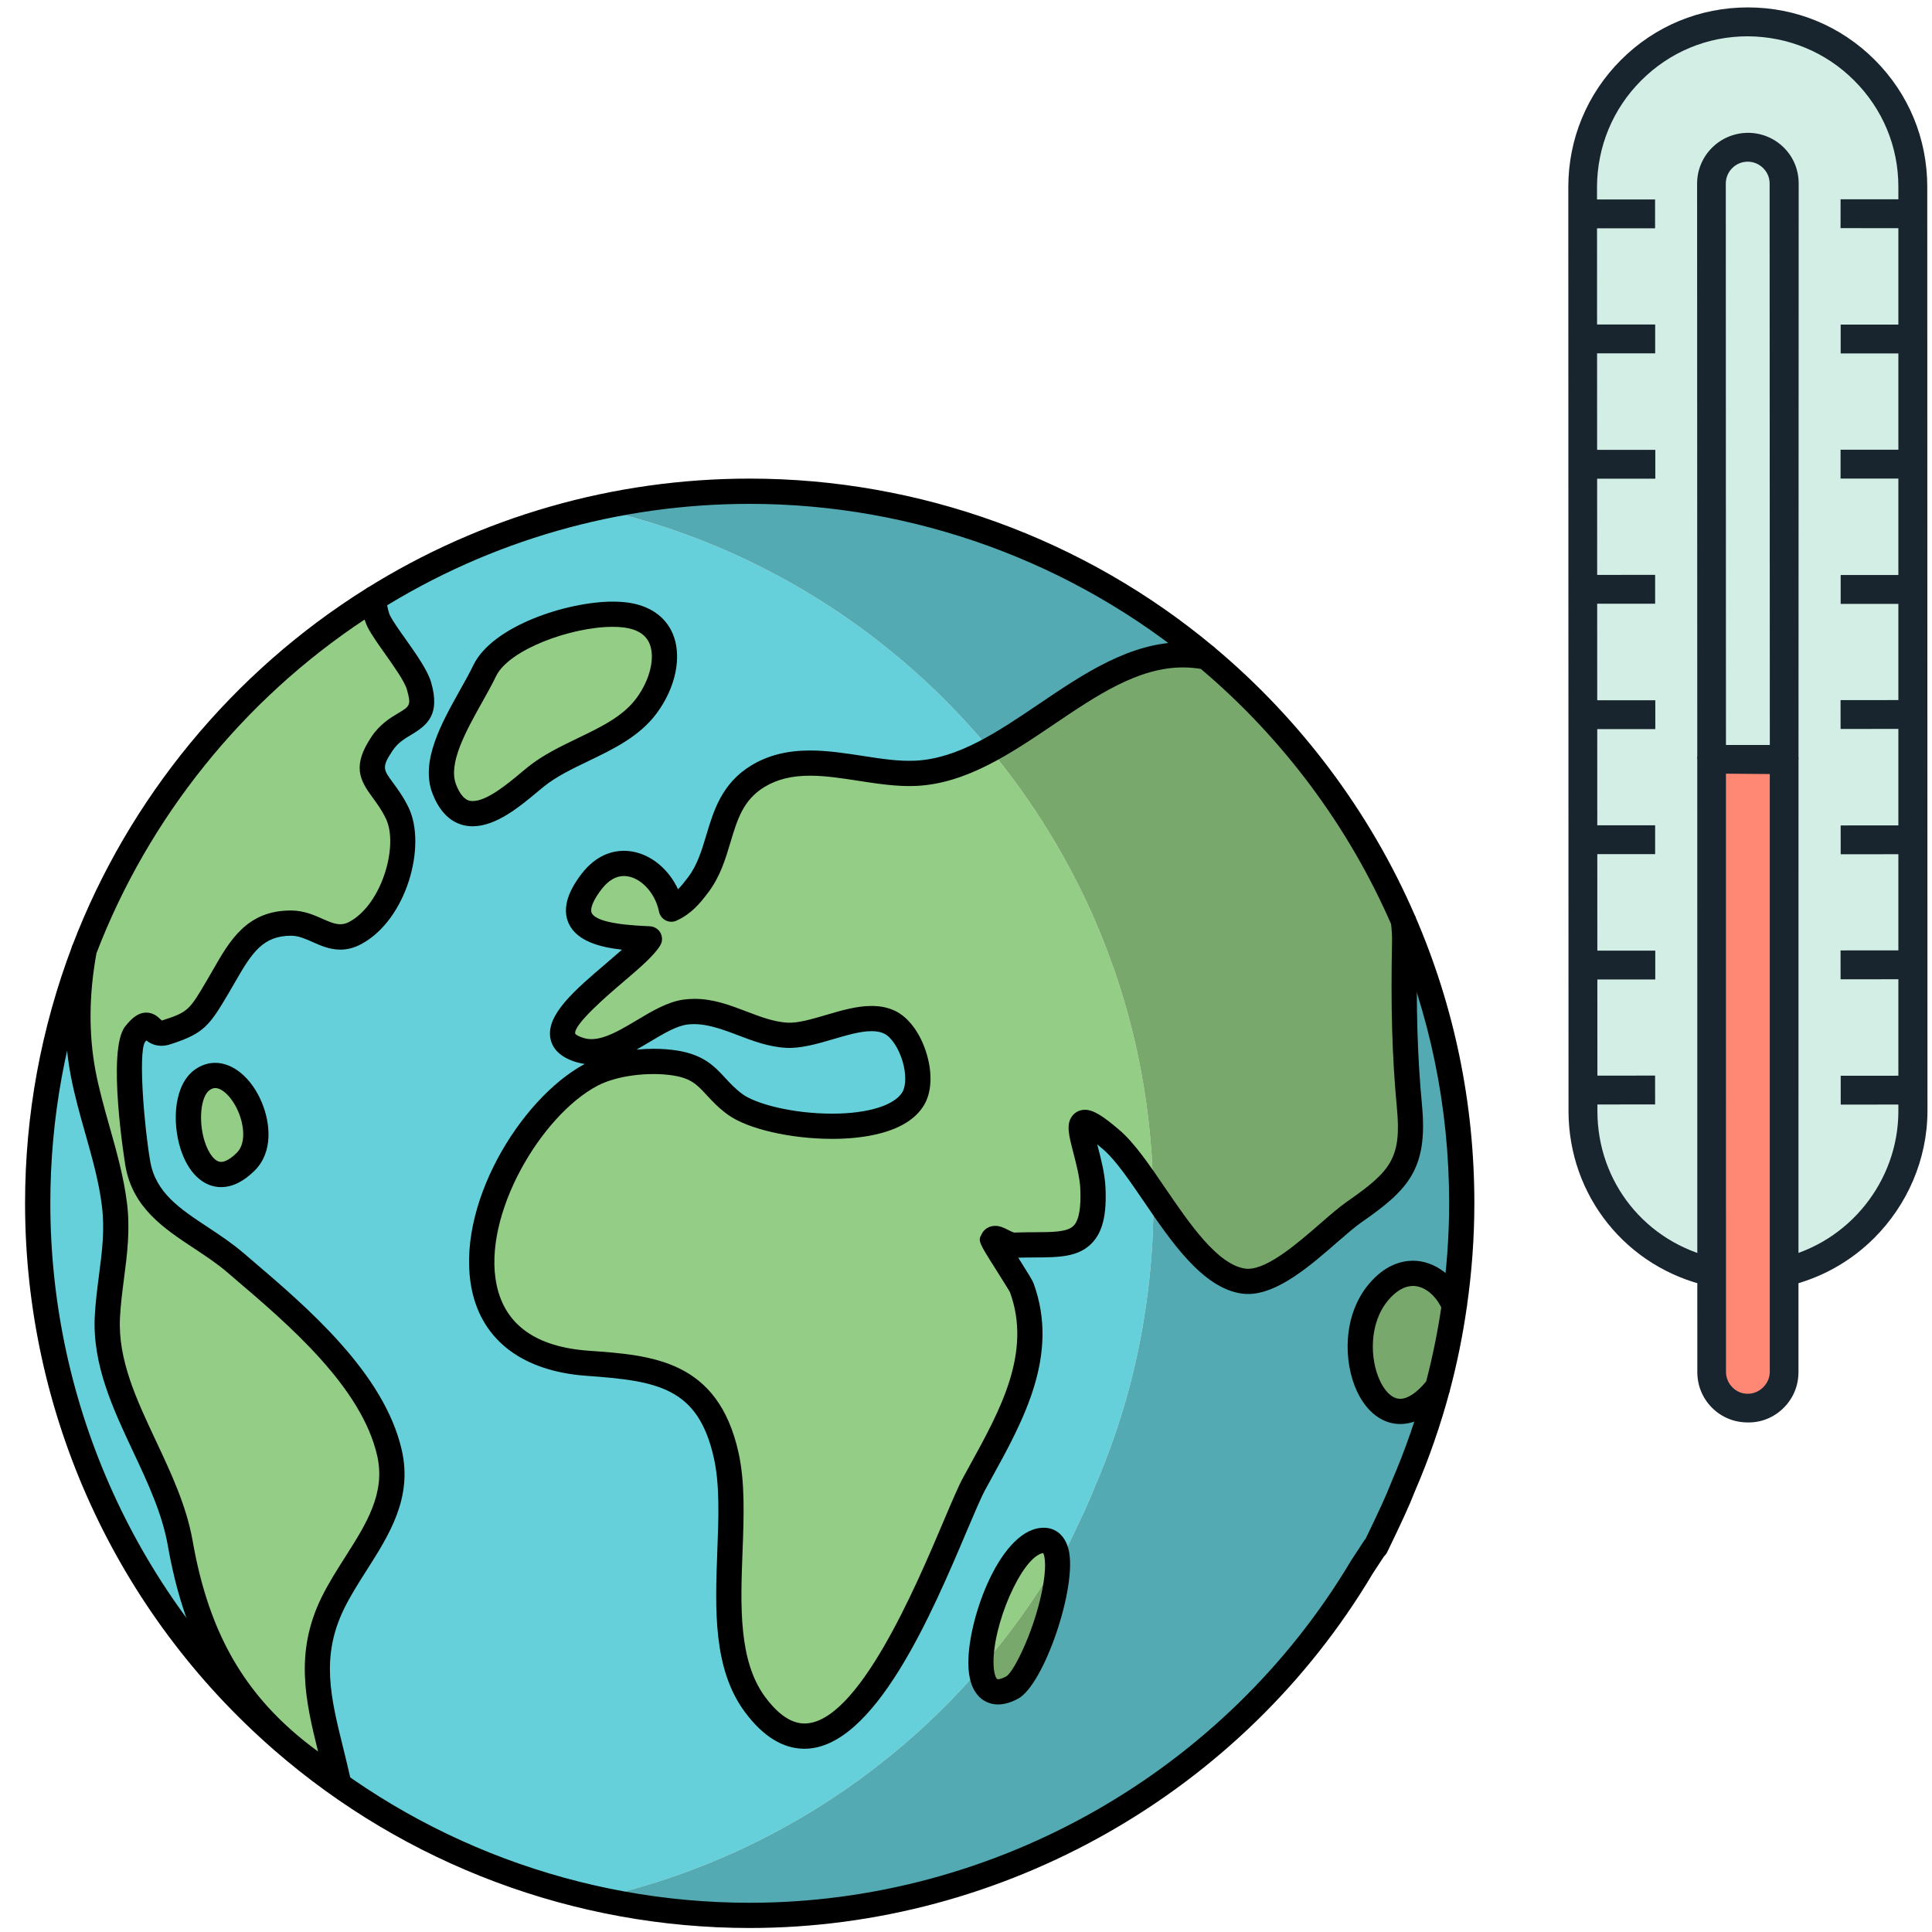 <?xml version="1.0" encoding="UTF-8"?>
<svg width="40px" height="40px" viewBox="0 0 40 40" version="1.1" xmlns="http://www.w3.org/2000/svg" xmlns:xlink="http://www.w3.org/1999/xlink">
    <title>CambioClimatico_40x40</title>
    <g id="CambioClimatico_40x40" stroke="none" stroke-width="1" fill="none" fill-rule="evenodd">
        <g id="CalentamientoGlobal_40x40" transform="translate(0, -3)" fill-rule="nonzero">
            <g id="Mundo_1" transform="translate(0, 12.058)">
                <g id="shutterstock_330303440" transform="translate(0.477, 0.477)">
                    <path d="M18.432,13.206 C17.926,14.074 15.44,13.831 14.748,13.333 C14.246,12.97 14.209,12.588 13.509,12.475 C13.116,12.411 12.612,12.436 12.186,12.553 L12.077,12.192 C12.632,12.028 13.195,11.492 13.709,11.42 C14.457,11.316 15.071,11.856 15.81,11.899 C16.448,11.936 17.363,11.344 17.95,11.633 C18.389,11.852 18.688,12.768 18.432,13.206" id="Fill-48" fill="#65D0D9"></path>
                    <path d="M10.615,6.55 C10.126,6.944 9.149,7.894 8.723,6.805 C8.444,6.094 9.202,5.09 9.559,4.349 C9.925,3.596 11.606,3.078 12.489,3.2 C13.498,3.338 13.433,4.374 12.905,5.082 C12.364,5.807 11.311,5.989 10.615,6.55" id="Fill-49" fill="#94CD85"></path>
                    <path d="M3.712,12.821 C4.396,12.34 5.209,13.917 4.613,14.513 C3.573,15.551 3.061,13.278 3.712,12.821" id="Fill-50" fill="#94CD85"></path>
                    <path d="M5.369,26.5 C2.266,23.799 0.304,19.818 0.304,15.377 C0.304,13.529 0.648,11.762 1.267,10.13 C1.109,10.982 1.085,11.842 1.244,12.68 C1.416,13.597 1.777,14.474 1.893,15.403 C1.994,16.216 1.787,16.933 1.746,17.732 C1.664,19.374 2.969,20.793 3.255,22.415 C3.558,24.143 4.195,25.427 5.385,26.482 L5.369,26.5" id="Fill-51" fill="#65D0D9"></path>
                    <path d="M29.688,17.44 C29.683,17.478 29.679,17.517 29.674,17.555 C29.679,17.518 29.685,17.481 29.69,17.444 C29.69,17.443 29.689,17.441 29.688,17.44" id="Fill-52" fill="#94CD85"></path>
                    <path d="M29.307,19.122 C29.441,18.606 29.548,18.077 29.625,17.541 C29.546,18.079 29.44,18.608 29.304,19.125 C29.305,19.124 29.306,19.123 29.307,19.122" id="Fill-53" fill="#94CD85"></path>
                    <path d="M21.126,22.333 C20.475,22.407 19.839,24.057 19.881,24.934 C20.421,24.301 20.912,23.623 21.34,22.904 L21.452,22.732 C21.431,22.472 21.333,22.31 21.126,22.333" id="Fill-54" fill="#94CD85"></path>
                    <path d="M28.58,9.53 C28.579,9.529 28.579,9.529 28.579,9.528 C28.096,8.411 27.477,7.366 26.745,6.413 C27.477,7.366 28.095,8.41 28.579,9.527 C28.579,9.528 28.579,9.529 28.58,9.53" id="Fill-55" fill="#94CD85"></path>
                    <path d="M22.526,14.03 C22.802,14.265 23.091,14.68 23.398,15.126 C23.365,13.139 22.941,11.248 22.196,9.527 C21.639,8.241 20.903,7.051 20.022,5.986 C19.529,6.254 19.024,6.448 18.491,6.475 C18.13,6.493 17.749,6.436 17.365,6.377 C17.103,6.338 16.84,6.297 16.579,6.276 C16.556,6.274 16.533,6.273 16.509,6.272 C16.472,6.27 16.434,6.267 16.397,6.266 C15.984,6.254 15.582,6.312 15.214,6.536 C14.334,7.069 14.522,8.066 13.978,8.783 C13.816,8.998 13.673,9.17 13.423,9.288 C13.423,9.286 13.423,9.285 13.422,9.283 C13.412,9.289 13.404,9.295 13.394,9.3 C13.262,8.658 12.648,8.173 12.103,8.428 C11.987,8.489 11.875,8.581 11.772,8.715 C10.922,9.819 12.284,9.874 12.97,9.903 C12.83,10.13 12.398,10.471 11.992,10.824 C11.803,10.99 11.619,11.158 11.471,11.32 C11.454,11.34 11.437,11.359 11.42,11.378 C11.417,11.382 11.413,11.386 11.41,11.39 C11.11,11.746 11.03,12.057 11.537,12.207 C11.715,12.26 11.895,12.244 12.077,12.192 C12.632,12.028 13.195,11.492 13.709,11.42 C14.457,11.316 15.071,11.856 15.81,11.899 C16.448,11.936 17.363,11.344 17.95,11.633 C18.389,11.852 18.688,12.768 18.432,13.206 C17.926,14.074 15.44,13.831 14.748,13.333 C14.246,12.97 14.209,12.588 13.509,12.475 C13.116,12.411 12.612,12.436 12.186,12.553 C12.18,12.555 12.175,12.557 12.169,12.559 L12.173,12.572 C12.022,12.614 11.884,12.667 11.761,12.732 C10.424,13.445 9.198,15.684 9.572,17.214 C9.581,17.248 9.592,17.281 9.602,17.314 C9.611,17.344 9.619,17.375 9.63,17.405 C9.882,18.097 10.514,18.606 11.688,18.69 C12.521,18.749 13.21,18.824 13.718,19.171 C14.123,19.439 14.418,19.874 14.584,20.606 C14.93,22.133 14.214,24.437 15.207,25.761 C15.544,26.209 15.881,26.402 16.21,26.408 C17.8,26.35 19.236,22.021 19.693,21.182 C20.369,19.941 21.21,18.584 20.678,17.128 C20.641,17.031 20.066,16.159 20.078,16.138 C20.08,16.134 20.083,16.133 20.086,16.13 C20.083,16.124 20.081,16.119 20.081,16.118 C20.136,16.006 20.352,16.23 20.533,16.223 C21.495,16.178 22.139,16.375 22.153,15.264 C22.153,15.262 22.153,15.259 22.153,15.257 C22.154,15.187 22.152,15.112 22.148,15.032 C22.126,14.687 21.998,14.294 21.939,14.025 C21.848,13.638 21.882,13.482 22.526,14.03" id="Fill-56" fill="#94CD85"></path>
                    <path d="M29.452,12.142 C29.475,12.2 29.501,12.257 29.523,12.316 C29.501,12.257 29.475,12.2 29.452,12.142" id="Fill-57" fill="#65D0D9"></path>
                    <path d="M28.824,10.071 C28.846,10.128 28.87,10.183 28.892,10.24 C28.87,10.183 28.846,10.128 28.824,10.071" id="Fill-58" fill="#65D0D9"></path>
                    <path d="M29.323,19.262 C29.335,19.219 29.348,19.176 29.359,19.133 C29.357,19.135 29.356,19.137 29.354,19.14 C29.343,19.18 29.334,19.222 29.323,19.262" id="Fill-59" fill="#65D0D9"></path>
                    <path d="M29.27,11.427 C29.296,11.485 29.326,11.542 29.351,11.6 C29.326,11.542 29.296,11.485 29.27,11.427" id="Fill-60" fill="#65D0D9"></path>
                    <path d="M29.669,17.428 C29.696,17.332 29.717,17.236 29.74,17.139 C29.717,17.235 29.693,17.33 29.667,17.425 C29.668,17.426 29.668,17.427 29.669,17.428" id="Fill-61" fill="#65D0D9"></path>
                    <path d="M29.834,15.31 C29.833,15.229 29.822,15.149 29.819,15.068 C29.823,15.158 29.833,15.248 29.833,15.34 C29.833,15.33 29.834,15.32 29.834,15.31" id="Fill-62" fill="#65D0D9"></path>
                    <path d="M29.782,14.34 C29.792,14.412 29.807,14.483 29.816,14.555 C29.807,14.483 29.792,14.412 29.782,14.34" id="Fill-63" fill="#65D0D9"></path>
                    <path d="M29.058,10.734 C29.085,10.792 29.115,10.849 29.141,10.907 C29.115,10.849 29.085,10.792 29.058,10.734" id="Fill-64" fill="#65D0D9"></path>
                    <path d="M29.826,15.689 C29.824,15.75 29.824,15.811 29.82,15.871 C29.824,15.811 29.824,15.75 29.826,15.689" id="Fill-65" fill="#65D0D9"></path>
                    <path d="M28.031,22.44 C28.037,22.435 28.043,22.43 28.045,22.423 C28.327,21.83 28.475,21.516 28.612,21.162 C28.882,20.525 29.107,19.866 29.288,19.19 C29.101,19.889 28.866,20.568 28.582,21.223 C28.448,21.568 28.303,21.875 28.031,22.44" id="Fill-66" fill="#65D0D9"></path>
                    <path d="M29.709,13.605 C29.724,13.666 29.743,13.727 29.757,13.788 C29.743,13.727 29.724,13.666 29.709,13.605" id="Fill-67" fill="#65D0D9"></path>
                    <path d="M8.681,6.841 C8.399,6.131 9.152,5.123 9.506,4.38 C9.868,3.626 11.546,3.1 12.43,3.217 C13.439,3.351 13.38,4.387 12.855,5.097 C12.317,5.825 11.265,6.011 10.572,6.576 C10.085,6.973 9.113,7.928 8.681,6.841 Z M4.609,14.569 C3.574,15.612 3.051,13.341 3.7,12.881 C4.381,12.397 5.202,13.97 4.609,14.569 Z M15.045,30.12 C13.95,30.12 12.885,29.997 11.858,29.771 C15.043,29.066 17.838,27.33 19.881,24.934 C19.839,24.057 20.475,22.407 21.126,22.333 C21.333,22.31 21.431,22.472 21.452,22.732 L21.6,22.506 C21.613,22.499 21.624,22.492 21.627,22.482 C21.913,21.889 22.062,21.577 22.2,21.223 C22.483,20.567 22.719,19.887 22.906,19.187 C23.053,18.634 23.167,18.069 23.25,17.493 C23.35,16.802 23.404,16.096 23.404,15.377 C23.404,15.305 23.4,15.234 23.399,15.161 C23.094,14.715 22.807,14.298 22.532,14.062 C21.907,13.525 21.858,13.659 21.939,14.025 C22.003,14.298 22.129,14.685 22.148,15.023 C22.148,15.026 22.148,15.029 22.148,15.032 C22.148,15.039 22.149,15.046 22.149,15.053 C22.153,15.126 22.154,15.193 22.153,15.257 C22.153,15.259 22.153,15.262 22.153,15.264 C22.143,16.406 21.499,16.205 20.529,16.245 C20.354,16.251 20.149,16.044 20.086,16.13 C20.135,16.236 20.651,17.014 20.687,17.106 C21.225,18.559 20.391,19.919 19.721,21.164 C19.263,22.015 17.821,26.439 16.21,26.408 C15.864,26.421 15.51,26.231 15.157,25.757 C14.17,24.428 14.897,22.128 14.559,20.599 C14.399,19.877 14.113,19.441 13.718,19.171 C13.21,18.836 12.528,18.766 11.704,18.711 C10.512,18.631 9.878,18.112 9.63,17.405 C9.619,17.375 9.611,17.344 9.602,17.314 C9.592,17.281 9.58,17.248 9.572,17.214 C9.18,15.682 10.424,13.422 11.774,12.712 C11.892,12.65 12.025,12.599 12.169,12.559 L12.061,12.211 C11.88,12.265 11.7,12.281 11.522,12.229 C11.003,12.078 11.097,11.757 11.41,11.39 C11.413,11.386 11.417,11.382 11.42,11.378 C11.437,11.359 11.453,11.34 11.471,11.32 C11.617,11.159 11.802,10.99 11.992,10.824 C12.39,10.476 12.807,10.142 12.943,9.918 C12.257,9.892 10.895,9.844 11.739,8.735 C11.852,8.588 11.976,8.488 12.103,8.428 C12.656,8.139 13.289,8.629 13.422,9.283 C13.653,9.166 13.792,9 13.946,8.793 C14.486,8.073 14.294,7.078 15.17,6.54 C15.551,6.306 15.968,6.25 16.397,6.266 C16.434,6.267 16.472,6.27 16.509,6.272 C16.533,6.273 16.556,6.274 16.579,6.276 C16.84,6.295 17.103,6.336 17.365,6.377 C17.734,6.432 18.1,6.482 18.447,6.463 C18.988,6.433 19.499,6.231 19.997,5.955 C19.429,5.272 18.8,4.64 18.118,4.07 C16.34,2.581 14.206,1.505 11.862,0.986 C10.177,1.358 8.6,2.018 7.187,2.912 C7.221,3.062 7.241,3.244 7.31,3.377 C7.492,3.72 8.042,4.356 8.145,4.702 C8.392,5.535 7.771,5.327 7.387,5.903 C6.921,6.605 7.377,6.664 7.707,7.336 C8.044,8.023 7.64,9.4 6.849,9.826 C6.35,10.097 6.037,9.629 5.527,9.628 C4.673,9.624 4.406,10.274 4.019,10.939 C3.627,11.611 3.565,11.699 2.958,11.9 C2.57,12.026 2.665,11.484 2.302,11.946 C2.047,12.269 2.297,14.205 2.373,14.625 C2.562,15.683 3.619,16 4.394,16.657 C5.578,17.658 7.245,19.008 7.613,20.589 C7.894,21.804 6.953,22.672 6.455,23.699 C5.834,24.982 6.273,26.037 6.577,27.364 C6.151,27.103 5.773,26.827 5.439,26.533 L5.424,26.551 C8.024,28.794 11.416,30.144 15.117,30.126 C20.502,30.099 25.197,27.186 27.749,22.865 L27.723,22.904 C25.153,27.224 20.438,30.12 15.045,30.12 L15.045,30.12 Z" id="Fill-68" fill="#65D0D9"></path>
                    <path d="M29.782,16.673 C29.766,16.764 29.752,16.854 29.733,16.944 C29.752,16.854 29.766,16.764 29.782,16.673" id="Fill-69" fill="#65D0D9"></path>
                    <path d="M29.599,12.871 C29.618,12.929 29.641,12.986 29.659,13.044 C29.641,12.986 29.618,12.929 29.599,12.871" id="Fill-70" fill="#65D0D9"></path>
                    <path d="M29.812,16.192 C29.803,16.264 29.797,16.337 29.787,16.409 C29.797,16.337 29.803,16.264 29.812,16.192" id="Fill-71" fill="#65D0D9"></path>
                    <path d="M22.192,15.053 C22.191,15.046 22.189,15.039 22.188,15.032 C22.197,15.112 22.201,15.187 22.199,15.257 C22.2,15.193 22.199,15.126 22.192,15.053" id="Fill-72" fill="#65D0D9"></path>
                    <path d="M22.526,14.03 C21.882,13.482 21.848,13.638 21.939,14.025 C21.858,13.659 21.907,13.525 22.532,14.062 C22.807,14.298 23.094,14.715 23.399,15.161 C23.399,15.149 23.398,15.138 23.398,15.126 C23.091,14.68 22.802,14.265 22.526,14.03" id="Fill-73" fill="#65D0D9"></path>
                    <path d="M16.579,6.276 C16.84,6.311 17.103,6.382 17.365,6.45 C17.103,6.38 16.84,6.309 16.579,6.276" id="Fill-74" fill="#65D0D9"></path>
                    <path d="M15.207,25.761 C14.214,24.437 14.93,22.133 14.584,20.606 C14.418,19.874 14.123,19.439 13.718,19.171 C14.113,19.441 14.399,19.877 14.559,20.599 C14.897,22.128 14.17,24.428 15.157,25.757 C15.51,26.231 15.864,26.421 16.21,26.408 C15.881,26.402 15.544,26.209 15.207,25.761" id="Fill-75" fill="#65D0D9"></path>
                    <path d="M13.394,9.3 C13.404,9.295 13.412,9.289 13.422,9.283 C13.289,8.629 12.656,8.139 12.103,8.428 C12.648,8.173 13.262,8.658 13.394,9.3" id="Fill-76" fill="#65D0D9"></path>
                    <path d="M11.761,12.732 C11.884,12.667 12.022,12.614 12.173,12.572 L12.169,12.559 C12.025,12.599 11.892,12.65 11.774,12.712 C10.424,13.422 9.18,15.682 9.572,17.214 C9.198,15.684 10.424,13.445 11.761,12.732" id="Fill-77" fill="#65D0D9"></path>
                    <path d="M20.533,16.223 C20.352,16.23 20.136,16.006 20.081,16.118 C20.081,16.119 20.083,16.124 20.086,16.13 C20.149,16.044 20.354,16.251 20.529,16.245 C21.499,16.205 22.143,16.406 22.153,15.264 C22.139,16.375 21.495,16.178 20.533,16.223" id="Fill-78" fill="#65D0D9"></path>
                    <path d="M11.992,10.824 C11.802,10.99 11.617,11.159 11.471,11.32 C11.619,11.158 11.803,10.99 11.992,10.824" id="Fill-79" fill="#65D0D9"></path>
                    <path d="M11.448,11.44 C11.455,11.432 11.462,11.423 11.469,11.415 C11.462,11.423 11.454,11.432 11.448,11.44" id="Fill-80" fill="#65D0D9"></path>
                    <path d="M9.687,17.488 C9.666,17.431 9.65,17.372 9.632,17.314 C9.65,17.372 9.665,17.431 9.687,17.488" id="Fill-81" fill="#65D0D9"></path>
                    <path d="M16.397,6.306 C16.454,6.309 16.512,6.314 16.57,6.318 C16.512,6.314 16.454,6.308 16.397,6.306" id="Fill-82" fill="#65D0D9"></path>
                    <path d="M29.66,14.346 L29.747,14.34 L29.66,14.346 L29.747,14.34 L29.66,14.344 C29.66,14.34 29.659,14.337 29.659,14.333 C29.647,14.157 29.634,13.98 29.616,13.805 C29.615,13.803 29.615,13.8 29.615,13.798 L29.788,13.779 C29.808,13.962 29.821,14.147 29.834,14.332 L29.66,14.346" id="Fill-83" fill="#000000"></path>
                    <path d="M29.163,11.45 L29.247,11.427 L29.163,11.45 L29.247,11.427 L29.162,11.448 C29.119,11.291 29.06,11.085 28.995,10.883 C28.995,10.882 28.994,10.881 28.994,10.88 L29.16,10.827 C29.226,11.031 29.283,11.232 29.33,11.402 L29.163,11.45" id="Fill-84" fill="#000000"></path>
                    <path d="M29.341,12.161 C29.293,11.946 29.251,11.767 29.203,11.589 L29.371,11.544 C29.42,11.725 29.462,11.906 29.511,12.123 L29.341,12.161" id="Fill-85" fill="#000000"></path>
                    <polyline id="Fill-86" fill="#000000" points="29.31 19.271 29.291 19.194 29.268 19.188 29.202 19.187 29.202 19.119 29.427 19.062 29.371 19.216 29.291 19.194 29.31 19.271"></polyline>
                    <path d="M29.484,12.886 C29.447,12.67 29.415,12.49 29.377,12.311 L29.547,12.275 C29.586,12.457 29.619,12.639 29.656,12.856 L29.484,12.886" id="Fill-87" fill="#000000"></path>
                    <path d="M29.591,13.615 C29.568,13.425 29.544,13.235 29.514,13.048 L29.686,13.02 C29.717,13.21 29.741,13.402 29.764,13.594 L29.591,13.615" id="Fill-88" fill="#000000"></path>
                    <path d="M28.953,10.761 C28.953,10.76 28.952,10.76 28.952,10.759 C28.952,10.758 28.952,10.758 28.951,10.757 C28.951,10.757 28.951,10.757 28.951,10.757 C28.876,10.529 28.814,10.354 28.753,10.192 C28.752,10.19 28.751,10.187 28.75,10.185 L28.913,10.123 C28.976,10.288 29.038,10.465 29.115,10.696 C29.116,10.7 29.117,10.703 29.118,10.706 L28.953,10.761" id="Fill-89" fill="#000000"></path>
                    <path d="M26.676,6.466 L26.676,6.466 C26.676,6.466 26.675,6.465 26.675,6.465 C26.022,5.614 25.278,4.836 24.462,4.151 C24.316,4.123 24.167,4.109 24.019,4.109 C23.032,4.109 22.119,4.726 21.236,5.323 C20.855,5.581 20.461,5.847 20.064,6.063 L20.001,6.097 L19.863,5.93 L19.955,5.879 C20.337,5.668 20.719,5.406 21.089,5.154 C21.994,4.536 22.93,3.896 23.976,3.896 C24.035,3.896 24.093,3.898 24.152,3.902 C21.571,1.853 18.35,0.727 15.047,0.727 L14.974,0.727 C13.932,0.732 12.892,0.848 11.881,1.071 L11.864,1.075 L11.421,0.994 L11.835,0.899 C12.886,0.666 13.966,0.548 15.045,0.548 C18.518,0.548 21.896,1.775 24.557,4.003 C25.39,4.7 26.149,5.493 26.814,6.36 L26.676,6.466" id="Fill-90" fill="#000000"></path>
                    <polyline id="Fill-91" fill="#000000" points="29.713 17.625 29.539 17.596 29.549 17.47 29.721 17.531 29.679 17.523 29.72 17.536 29.715 17.609 29.631 17.597 29.713 17.624 29.706 17.623 29.713 17.625"></polyline>
                    <path d="M29.692,15.069 L29.692,15.042 C29.689,14.881 29.686,14.72 29.677,14.56 L29.851,14.55 C29.851,14.55 29.851,14.55 29.851,14.551 C29.851,14.551 29.851,14.551 29.851,14.551 C29.859,14.706 29.863,14.863 29.866,15.019 L29.867,15.066 L29.692,15.069" id="Fill-92" fill="#000000"></path>
                    <path d="M27.822,22.912 L27.675,22.819 L27.687,22.799 L27.971,22.375 L28.223,22.213 L28.088,22.521 C28.081,22.543 28.062,22.559 28.045,22.57 L27.822,22.912" id="Fill-93" fill="#000000"></path>
                    <path d="M28.716,10.101 L28.716,10.101 C28.716,10.101 28.716,10.1 28.716,10.1 C28.647,9.923 28.576,9.747 28.501,9.574 L28.494,9.548 L28.435,8.982 L28.66,9.495 C28.737,9.674 28.808,9.856 28.879,10.039 L28.716,10.101" id="Fill-94" fill="#000000"></path>
                    <path d="M29.849,16.197 L29.675,16.187 L29.679,16.113 C29.684,16.032 29.689,15.95 29.691,15.868 L29.865,15.874 C29.862,15.957 29.858,16.04 29.853,16.123 L29.849,16.197" id="Fill-95" fill="#000000"></path>
                    <path d="M29.694,15.687 L29.695,15.675 C29.697,15.564 29.7,15.453 29.7,15.341 L29.7,15.34 L29.874,15.339 L29.852,15.34 L29.874,15.34 L29.729,15.341 L29.874,15.34 L29.875,15.377 C29.875,15.455 29.873,15.532 29.871,15.609 L29.869,15.68 L29.754,15.685 L29.753,15.685 L29.694,15.687 L29.699,15.687 L29.694,15.687" id="Fill-96" fill="#000000"></path>
                    <path d="M29.813,16.681 L29.64,16.665 L29.647,16.586 C29.652,16.532 29.657,16.477 29.661,16.423 C29.662,16.422 29.662,16.421 29.662,16.42 C29.662,16.42 29.662,16.42 29.662,16.42 C29.662,16.414 29.663,16.408 29.663,16.403 L29.837,16.415 C29.832,16.478 29.826,16.541 29.821,16.603 L29.813,16.681" id="Fill-97" fill="#000000"></path>
                    <path d="M29.765,17.15 L29.592,17.129 L29.601,17.055 C29.606,17.015 29.611,16.975 29.615,16.935 L29.788,16.954 C29.784,16.995 29.779,17.036 29.773,17.077 L29.765,17.15" id="Fill-98" fill="#000000"></path>
                    <path d="M28.07,17.162 C27.144,18.281 28.107,20.659 29.304,19.125 C29.44,18.608 29.546,18.079 29.625,17.541 C29.628,17.522 29.632,17.502 29.635,17.483 C29.637,17.464 29.639,17.444 29.642,17.425 C29.363,16.787 28.654,16.456 28.07,17.162" id="Fill-99" fill="#79A86C"></path>
                    <path d="M19.881,24.934 C19.902,25.369 20.089,25.615 20.525,25.383 C20.902,25.182 21.518,23.514 21.452,22.732 L21.34,22.904 C20.912,23.623 20.421,24.301 19.881,24.934" id="Fill-100" fill="#79A86C"></path>
                    <path d="M24.5,4.069 C22.844,3.743 21.488,5.191 20.022,5.986 C20.903,7.051 21.639,8.241 22.196,9.527 C22.941,11.248 23.365,13.139 23.398,15.126 C23.955,15.934 24.571,16.841 25.27,16.943 C25.996,17.049 27.003,15.895 27.562,15.501 C28.503,14.842 28.812,14.49 28.695,13.312 C28.578,12.132 28.561,11.067 28.578,9.887 C28.579,9.754 28.569,9.613 28.551,9.467 C28.561,9.491 28.57,9.515 28.581,9.539 C28.58,9.536 28.58,9.533 28.58,9.53 C28.579,9.529 28.579,9.528 28.579,9.527 C28.095,8.41 27.477,7.366 26.745,6.413 C26.085,5.553 25.332,4.766 24.5,4.069" id="Fill-101" fill="#79A86C"></path>
                    <path d="M19.997,5.955 C21.451,5.15 22.795,3.712 24.445,4.028 C21.877,1.899 18.574,0.623 14.974,0.64 C13.905,0.645 12.864,0.765 11.862,0.986 C14.206,1.505 16.34,2.581 18.118,4.07 C18.8,4.64 19.429,5.272 19.997,5.955" id="Fill-102" fill="#53AAB2"></path>
                    <path d="M28.07,17.162 C28.654,16.456 29.363,16.787 29.642,17.425 C29.655,17.33 29.667,17.235 29.678,17.139 C29.686,17.074 29.695,17.01 29.702,16.944 C29.711,16.854 29.719,16.764 29.727,16.673 C29.735,16.585 29.743,16.497 29.75,16.409 C29.755,16.337 29.758,16.264 29.762,16.192 C29.768,16.085 29.775,15.978 29.778,15.871 C29.78,15.811 29.78,15.75 29.781,15.689 C29.784,15.573 29.787,15.457 29.787,15.34 C29.786,15.248 29.781,15.158 29.779,15.068 C29.776,14.896 29.773,14.725 29.764,14.555 C29.76,14.483 29.752,14.412 29.747,14.34 C29.734,14.156 29.721,13.971 29.701,13.788 C29.694,13.727 29.685,13.666 29.677,13.605 C29.654,13.414 29.631,13.223 29.6,13.034 C29.591,12.979 29.58,12.925 29.57,12.871 C29.537,12.677 29.503,12.484 29.462,12.293 C29.451,12.243 29.438,12.193 29.426,12.142 C29.383,11.949 29.338,11.756 29.287,11.566 C29.275,11.52 29.26,11.474 29.247,11.427 C29.193,11.234 29.138,11.043 29.077,10.853 C29.064,10.813 29.049,10.774 29.035,10.734 C28.971,10.539 28.904,10.345 28.832,10.154 C28.821,10.126 28.809,10.098 28.798,10.07 C28.729,9.891 28.656,9.714 28.581,9.539 C28.597,9.682 28.607,9.819 28.605,9.948 C28.581,11.129 28.593,12.194 28.704,13.374 C28.816,14.553 28.505,14.902 27.561,15.557 C27,15.948 25.988,17.097 25.263,16.988 C24.563,16.883 23.952,15.973 23.399,15.161 C23.4,15.234 23.404,15.305 23.404,15.377 C23.404,16.096 23.35,16.802 23.25,17.493 C23.167,18.069 23.053,18.634 22.906,19.187 C22.719,19.887 22.483,20.567 22.2,21.223 C22.062,21.577 21.913,21.889 21.627,22.482 C21.624,22.492 21.613,22.499 21.6,22.506 L21.452,22.732 C21.518,23.514 20.902,25.182 20.525,25.383 C20.089,25.615 19.902,25.369 19.881,24.934 C17.838,27.33 15.043,29.066 11.858,29.771 C12.885,29.997 13.95,30.12 15.045,30.12 C20.438,30.12 25.153,27.224 27.723,22.904 L27.749,22.865 C27.753,22.859 27.756,22.853 27.76,22.846 L28.018,22.448 C28.023,22.445 28.027,22.443 28.031,22.44 C28.303,21.875 28.448,21.568 28.582,21.223 C28.866,20.568 29.101,19.889 29.288,19.19 C29.288,19.188 29.289,19.187 29.289,19.186 C29.295,19.166 29.299,19.145 29.304,19.125 C28.107,20.659 27.144,18.281 28.07,17.162" id="Fill-103" fill="#53AAB2"></path>
                    <path d="M28.578,9.887 C28.561,11.067 28.578,12.132 28.695,13.312 C28.812,14.49 28.503,14.842 27.562,15.501 C27.003,15.895 25.996,17.049 25.27,16.943 C24.571,16.841 23.955,15.934 23.398,15.126 C23.398,15.138 23.399,15.149 23.399,15.161 C23.952,15.973 24.563,16.883 25.263,16.988 C25.988,17.097 27,15.948 27.561,15.557 C28.505,14.902 28.816,14.553 28.704,13.374 C28.593,12.194 28.581,11.129 28.605,9.948 C28.607,9.819 28.597,9.682 28.581,9.539 C28.57,9.515 28.561,9.491 28.551,9.467 C28.569,9.613 28.579,9.754 28.578,9.887" id="Fill-104" fill="#65D0D9"></path>
                    <path d="M4.388,16.601 C5.567,17.607 7.228,18.966 7.587,20.548 C7.863,21.764 6.917,22.628 6.415,23.652 C5.788,24.932 6.221,25.99 6.518,27.319 C6.094,27.055 5.717,26.777 5.385,26.482 C4.195,25.427 3.558,24.143 3.255,22.415 C2.969,20.793 1.664,19.374 1.746,17.732 C1.787,16.933 1.994,16.216 1.893,15.403 C1.777,14.474 1.416,13.597 1.244,12.68 C1.085,11.842 1.109,10.982 1.267,10.13 C2.42,7.106 4.539,4.56 7.247,2.869 C7.281,3.02 7.3,3.202 7.369,3.335 C7.548,3.678 8.096,4.318 8.197,4.663 C8.44,5.498 7.82,5.287 7.433,5.861 C6.964,6.561 7.419,6.622 7.746,7.296 C8.08,7.984 7.67,9.36 6.876,9.782 C6.376,10.05 6.065,9.581 5.555,9.577 C4.701,9.569 4.431,10.218 4.04,10.88 C3.646,11.551 3.583,11.639 2.975,11.836 C2.586,11.961 2.684,11.42 2.318,11.879 C2.062,12.201 2.303,14.138 2.377,14.558 C2.561,15.618 3.616,15.94 4.388,16.601" id="Fill-105" fill="#94CD85"></path>
                    <path d="M15.045,30.382 C11.424,30.382 7.927,29.073 5.198,26.697 C1.921,23.845 0.042,19.72 0.042,15.377 C0.042,13.548 0.372,11.751 1.023,10.037 L1.511,10.223 C0.883,11.877 0.565,13.611 0.565,15.377 C0.565,19.569 2.378,23.551 5.541,26.303 C8.175,28.597 11.55,29.86 15.045,29.86 C20.125,29.86 24.897,27.143 27.499,22.77 L27.765,22.364 C27.774,22.35 27.785,22.337 27.796,22.325 C28.073,21.75 28.211,21.457 28.34,21.127 C28.618,20.482 28.852,19.809 29.036,19.119 L29.541,19.254 C29.35,19.969 29.108,20.666 28.823,21.326 C28.688,21.671 28.544,21.977 28.25,22.587 C28.23,22.632 28.202,22.665 28.178,22.687 L27.942,23.047 C25.252,27.568 20.308,30.382 15.045,30.382" id="Fill-106" fill="#000000"></path>
                    <path d="M24.333,4.27 C21.735,2.095 18.437,0.897 15.045,0.897 C12.328,0.897 9.68,1.655 7.386,3.091 L7.109,2.648 C9.486,1.161 12.23,0.374 15.045,0.374 C18.559,0.374 21.977,1.615 24.668,3.869 L24.333,4.27" id="Fill-107" fill="#000000"></path>
                    <path d="M29.891,17.531 L29.374,17.457 C29.475,16.758 29.526,16.058 29.526,15.377 C29.526,13.383 29.127,11.45 28.34,9.632 L28.819,9.424 C29.635,11.308 30.048,13.311 30.048,15.377 C30.048,16.083 29.996,16.807 29.891,17.531" id="Fill-108" fill="#000000"></path>
                    <path d="M1.52,10.201 C1.364,11.055 1.357,11.873 1.5,12.632 C1.573,13.019 1.684,13.411 1.791,13.791 C1.935,14.3 2.084,14.826 2.152,15.371 C2.221,15.928 2.155,16.441 2.09,16.938 C2.056,17.2 2.021,17.472 2.007,17.746 C1.963,18.62 2.347,19.436 2.753,20.3 C3.063,20.96 3.384,21.642 3.512,22.37 C3.814,24.092 4.445,25.3 5.558,26.287 C5.727,26.437 5.911,26.584 6.108,26.728 C5.849,25.68 5.618,24.685 6.18,23.537 C6.324,23.244 6.502,22.965 6.673,22.696 C7.103,22.02 7.509,21.383 7.333,20.606 C7.008,19.176 5.485,17.878 4.372,16.93 L4.219,16.799 C4.01,16.621 3.771,16.463 3.54,16.31 C2.916,15.898 2.27,15.471 2.12,14.603 C2.116,14.58 1.725,12.206 2.114,11.717 C2.233,11.567 2.368,11.43 2.553,11.43 C2.7,11.43 2.794,11.519 2.844,11.568 C2.853,11.576 2.865,11.588 2.873,11.594 C2.876,11.593 2.884,11.591 2.895,11.587 C3.422,11.417 3.444,11.379 3.815,10.748 C3.856,10.679 3.895,10.61 3.934,10.542 C4.279,9.939 4.636,9.316 5.54,9.316 C5.541,9.316 5.557,9.316 5.557,9.316 C5.817,9.318 6.024,9.41 6.206,9.491 C6.419,9.585 6.571,9.649 6.753,9.552 C7.429,9.192 7.782,7.968 7.511,7.41 C7.425,7.233 7.327,7.1 7.241,6.983 C6.964,6.608 6.813,6.318 7.216,5.716 C7.393,5.453 7.612,5.323 7.772,5.228 C8.006,5.088 8.042,5.066 7.946,4.736 C7.898,4.571 7.675,4.256 7.495,4.002 C7.352,3.8 7.217,3.609 7.137,3.456 C7.11,3.403 7.089,3.348 7.072,3.292 C4.56,4.953 2.596,7.393 1.52,10.201 Z M6.518,27.58 C6.471,27.58 6.423,27.567 6.381,27.54 C5.943,27.268 5.55,26.978 5.211,26.677 C4.004,25.607 3.321,24.306 2.997,22.46 C2.881,21.801 2.576,21.151 2.281,20.523 C1.865,19.638 1.435,18.724 1.485,17.719 C1.5,17.425 1.537,17.143 1.572,16.87 C1.635,16.385 1.695,15.926 1.633,15.435 C1.571,14.93 1.434,14.446 1.289,13.933 C1.178,13.542 1.064,13.139 0.987,12.729 C0.83,11.899 0.838,11.009 1.01,10.082 C1.013,10.067 1.017,10.052 1.023,10.037 C2.182,6.998 4.343,4.374 7.109,2.648 C7.181,2.603 7.27,2.595 7.349,2.629 C7.427,2.661 7.484,2.73 7.503,2.813 C7.511,2.854 7.52,2.896 7.528,2.94 C7.547,3.043 7.567,3.149 7.601,3.215 C7.664,3.336 7.789,3.513 7.922,3.7 C8.144,4.015 8.375,4.341 8.448,4.59 C8.641,5.254 8.377,5.475 8.039,5.676 C7.896,5.762 7.761,5.842 7.65,6.007 C7.421,6.348 7.458,6.398 7.661,6.673 C7.756,6.802 7.874,6.962 7.981,7.182 C8.362,7.966 7.946,9.509 6.999,10.013 C6.857,10.089 6.715,10.126 6.567,10.126 C6.348,10.126 6.16,10.042 5.994,9.968 C5.845,9.902 5.704,9.839 5.553,9.838 L5.553,9.838 C4.967,9.838 4.74,10.186 4.388,10.801 C4.348,10.871 4.307,10.942 4.265,11.013 C3.857,11.706 3.747,11.86 3.056,12.084 C2.99,12.106 2.925,12.117 2.865,12.117 C2.722,12.117 2.62,12.059 2.552,12.006 C2.543,12.016 2.534,12.028 2.523,12.042 C2.382,12.279 2.513,13.83 2.634,14.513 C2.746,15.159 3.248,15.491 3.828,15.874 C4.072,16.036 4.325,16.203 4.558,16.402 L4.711,16.533 C5.879,17.528 7.479,18.891 7.842,20.491 C8.066,21.479 7.582,22.24 7.114,22.976 C6.95,23.233 6.781,23.499 6.649,23.767 C6.161,24.764 6.367,25.6 6.629,26.657 C6.677,26.853 6.727,27.054 6.773,27.262 C6.796,27.364 6.755,27.471 6.67,27.532 C6.625,27.564 6.572,27.58 6.518,27.58 L6.518,27.58 Z" id="Fill-109" fill="#000000"></path>
                    <path d="M13.054,12.179 C13.23,12.179 13.398,12.192 13.552,12.217 C14.098,12.306 14.322,12.549 14.539,12.784 C14.642,12.896 14.749,13.011 14.901,13.122 C15.17,13.315 15.912,13.522 16.756,13.522 C17.49,13.522 18.046,13.35 18.207,13.074 C18.284,12.942 18.285,12.691 18.209,12.436 C18.129,12.167 17.978,11.939 17.833,11.867 C17.762,11.831 17.675,11.814 17.568,11.814 C17.335,11.814 17.047,11.899 16.77,11.981 C16.442,12.077 16.098,12.177 15.794,12.159 C15.429,12.138 15.106,12.014 14.793,11.895 C14.432,11.757 14.083,11.632 13.744,11.678 C13.519,11.71 13.254,11.869 12.973,12.037 C12.883,12.09 12.793,12.145 12.701,12.196 C12.818,12.185 12.936,12.179 13.054,12.179 Z M13.054,12.702 C12.781,12.702 12.498,12.738 12.255,12.805 C12.121,12.842 11.999,12.888 11.895,12.943 C10.722,13.561 9.503,15.627 9.805,17.068 C9.978,17.893 10.618,18.352 11.706,18.43 C13.025,18.523 14.388,18.621 14.814,20.543 C14.95,21.159 14.924,21.86 14.896,22.601 C14.854,23.708 14.811,24.854 15.366,25.601 C15.636,25.964 15.909,26.148 16.178,26.148 C17.284,26.148 18.483,23.319 19.059,21.959 C19.23,21.556 19.364,21.239 19.463,21.057 L19.599,20.809 C20.233,19.658 20.889,18.467 20.433,17.218 C20.413,17.179 20.25,16.921 20.143,16.75 C19.777,16.17 19.77,16.159 19.848,16.014 C19.898,15.911 20.004,15.845 20.128,15.845 C20.228,15.845 20.313,15.888 20.396,15.93 C20.434,15.949 20.499,15.982 20.524,15.984 C20.67,15.978 20.814,15.977 20.949,15.977 C21.327,15.975 21.626,15.974 21.754,15.839 C21.863,15.724 21.908,15.464 21.889,15.066 C21.877,14.84 21.809,14.577 21.749,14.344 C21.651,13.967 21.591,13.739 21.724,13.568 C21.785,13.488 21.88,13.442 21.984,13.442 C22.152,13.442 22.34,13.553 22.703,13.864 C23.011,14.129 23.317,14.577 23.64,15.051 C24.149,15.797 24.725,16.643 25.301,16.73 C25.322,16.733 25.342,16.734 25.363,16.734 C25.363,16.734 25.363,16.734 25.363,16.734 C25.781,16.734 26.405,16.191 26.86,15.795 C27.061,15.62 27.251,15.455 27.412,15.343 C28.323,14.711 28.543,14.438 28.444,13.399 C28.345,12.344 28.316,11.343 28.344,9.943 C28.345,9.841 28.339,9.727 28.324,9.597 C27.442,7.572 26.081,5.747 24.385,4.314 C24.264,4.294 24.141,4.283 24.019,4.283 C23.085,4.283 22.235,4.859 21.334,5.468 C20.45,6.065 19.536,6.683 18.504,6.736 C18.106,6.756 17.696,6.692 17.299,6.631 C16.964,6.579 16.617,6.525 16.295,6.525 C15.912,6.525 15.612,6.6 15.349,6.759 C14.91,7.026 14.788,7.432 14.647,7.903 C14.542,8.253 14.434,8.614 14.187,8.941 C14.01,9.176 13.838,9.382 13.534,9.524 C13.461,9.558 13.377,9.557 13.306,9.521 C13.234,9.485 13.183,9.417 13.167,9.339 C13.086,8.933 12.761,8.602 12.441,8.602 C12.273,8.602 12.118,8.694 11.979,8.874 C11.727,9.201 11.757,9.333 11.773,9.366 C11.879,9.595 12.675,9.629 12.975,9.642 C13.068,9.646 13.154,9.699 13.198,9.78 C13.241,9.862 13.241,9.961 13.192,10.04 C13.06,10.255 12.761,10.51 12.415,10.805 C12.134,11.044 11.39,11.679 11.432,11.867 C11.432,11.867 11.461,11.912 11.612,11.957 C11.726,11.991 11.849,11.986 12.004,11.941 C12.225,11.875 12.469,11.73 12.705,11.589 C13.018,11.401 13.341,11.208 13.672,11.161 C13.748,11.151 13.825,11.145 13.902,11.145 C14.294,11.145 14.642,11.278 14.98,11.407 C15.268,11.517 15.54,11.621 15.825,11.638 C16.045,11.65 16.324,11.567 16.622,11.48 C16.935,11.387 17.26,11.292 17.568,11.292 C17.757,11.292 17.919,11.327 18.065,11.399 C18.344,11.537 18.585,11.869 18.709,12.286 C18.83,12.691 18.812,13.075 18.658,13.338 C18.299,13.952 17.313,14.044 16.756,14.044 C15.892,14.044 15.003,13.839 14.595,13.545 C14.4,13.404 14.27,13.263 14.155,13.139 C13.963,12.93 13.836,12.793 13.468,12.733 C13.341,12.712 13.202,12.702 13.054,12.702 Z M16.178,26.671 C15.735,26.671 15.321,26.416 14.947,25.913 C14.282,25.018 14.329,23.779 14.374,22.582 C14.401,21.875 14.426,21.207 14.304,20.656 C13.978,19.186 13.134,19.055 11.669,18.95 C10.357,18.857 9.514,18.226 9.293,17.175 C8.935,15.462 10.274,13.224 11.629,12.493 C11.573,12.485 11.517,12.474 11.463,12.458 C11.152,12.365 10.969,12.203 10.921,11.975 C10.816,11.481 11.428,10.96 12.076,10.408 C12.187,10.313 12.299,10.217 12.401,10.127 C11.939,10.076 11.468,9.95 11.299,9.587 C11.167,9.303 11.256,8.956 11.565,8.556 C11.867,8.163 12.208,8.08 12.441,8.08 C12.905,8.08 13.341,8.404 13.561,8.876 C13.632,8.806 13.696,8.723 13.77,8.626 C13.961,8.374 14.051,8.073 14.147,7.753 C14.297,7.252 14.467,6.683 15.078,6.312 C15.421,6.104 15.819,6.003 16.295,6.003 C16.658,6.003 17.024,6.06 17.378,6.114 C17.768,6.175 18.133,6.231 18.478,6.214 C19.364,6.169 20.179,5.618 21.041,5.035 C21.967,4.409 22.925,3.761 24.019,3.761 C24.197,3.761 24.376,3.779 24.551,3.813 C24.594,3.822 24.634,3.841 24.668,3.869 C26.46,5.37 27.896,7.29 28.819,9.424 C28.829,9.447 28.836,9.472 28.839,9.497 C28.859,9.667 28.868,9.816 28.866,9.952 C28.839,11.332 28.867,12.316 28.964,13.35 C29.089,14.668 28.678,15.1 27.71,15.772 C27.573,15.867 27.393,16.024 27.203,16.189 C26.657,16.665 25.977,17.256 25.363,17.256 C25.363,17.256 25.363,17.256 25.363,17.256 C25.316,17.256 25.269,17.253 25.224,17.246 C24.422,17.126 23.777,16.18 23.208,15.345 C22.905,14.9 22.618,14.48 22.362,14.26 C22.317,14.221 22.276,14.187 22.24,14.158 C22.245,14.177 22.25,14.195 22.254,14.213 C22.318,14.457 22.396,14.76 22.41,15.04 C22.439,15.609 22.353,15.967 22.133,16.199 C21.851,16.496 21.434,16.497 20.951,16.499 C20.842,16.5 20.726,16.5 20.605,16.504 C20.832,16.864 20.898,16.973 20.922,17.035 C21.461,18.511 20.715,19.866 20.057,21.061 L19.922,21.307 C19.835,21.466 19.699,21.789 19.54,22.162 C18.826,23.849 17.63,26.671 16.178,26.671 L16.178,26.671 Z" id="Fill-110" fill="#000000"></path>
                    <path d="M28.777,17.089 C28.603,17.089 28.425,17.192 28.262,17.388 C27.867,17.86 27.88,18.597 28.093,19.051 C28.145,19.164 28.292,19.426 28.513,19.426 C28.669,19.426 28.859,19.299 29.05,19.066 C29.181,18.567 29.286,18.052 29.363,17.533 C29.226,17.261 29.001,17.089 28.777,17.089 Z M28.513,19.948 L28.513,19.948 C28.146,19.948 27.82,19.702 27.619,19.273 C27.332,18.658 27.322,17.698 27.861,17.053 C28.197,16.651 28.544,16.567 28.777,16.567 C29.227,16.567 29.658,16.89 29.873,17.391 C29.892,17.435 29.898,17.483 29.891,17.531 C29.808,18.114 29.69,18.694 29.541,19.254 C29.532,19.288 29.516,19.32 29.494,19.348 C29.181,19.746 28.851,19.948 28.513,19.948 L28.513,19.948 Z" id="Fill-111" fill="#000000"></path>
                    <path d="M3.98,12.992 C3.941,12.992 3.903,13.006 3.862,13.035 C3.678,13.164 3.628,13.679 3.759,14.093 C3.841,14.353 3.975,14.521 4.1,14.521 C4.1,14.521 4.1,14.521 4.1,14.521 C4.188,14.521 4.304,14.453 4.428,14.329 C4.614,14.143 4.579,13.776 4.462,13.494 C4.344,13.208 4.137,12.992 3.98,12.992 Z M4.1,15.043 C4.1,15.043 4.1,15.043 4.1,15.043 C3.731,15.043 3.418,14.747 3.261,14.251 C3.081,13.683 3.126,12.914 3.562,12.607 C3.691,12.516 3.832,12.47 3.98,12.47 C4.359,12.47 4.738,12.794 4.945,13.294 C5.123,13.724 5.178,14.318 4.798,14.698 C4.568,14.927 4.334,15.043 4.1,15.043 L4.1,15.043 Z" id="Fill-112" fill="#000000"></path>
                    <path d="M21.121,22.619 C20.681,22.69 20.051,24.135 20.095,24.956 C20.104,25.113 20.142,25.232 20.183,25.232 C20.202,25.232 20.256,25.226 20.355,25.174 C20.525,25.075 20.99,24.113 21.128,23.232 C21.194,22.81 21.141,22.658 21.121,22.619 Z M20.183,25.754 C20.183,25.754 20.183,25.754 20.183,25.754 C20.05,25.754 19.612,25.698 19.574,24.984 C19.525,24.092 20.185,22.194 21.064,22.099 C21.357,22.067 21.571,22.241 21.647,22.548 C21.834,23.303 21.138,25.352 20.598,25.636 C20.447,25.716 20.312,25.754 20.183,25.754 L20.183,25.754 Z" id="Fill-113" fill="#000000"></path>
                    <path d="M12.209,3.443 C11.345,3.443 10.061,3.914 9.794,4.463 C9.711,4.636 9.609,4.817 9.502,5.009 C9.171,5.602 8.795,6.273 8.966,6.71 C9.099,7.05 9.252,7.05 9.31,7.05 C9.606,7.05 10.031,6.695 10.312,6.461 C10.362,6.42 10.408,6.381 10.451,6.346 C10.76,6.097 11.127,5.921 11.481,5.75 C11.961,5.519 12.416,5.301 12.696,4.925 C12.979,4.546 13.092,4.08 12.971,3.791 C12.894,3.607 12.72,3.495 12.453,3.458 C12.38,3.448 12.298,3.443 12.209,3.443 Z M9.31,7.572 C9.31,7.572 9.31,7.572 9.31,7.572 C9.051,7.572 8.697,7.456 8.48,6.901 C8.218,6.234 8.658,5.448 9.046,4.754 C9.15,4.569 9.247,4.395 9.324,4.235 C9.72,3.421 11.271,2.921 12.209,2.921 C12.321,2.921 12.428,2.928 12.525,2.941 C12.974,3.003 13.304,3.233 13.453,3.589 C13.648,4.054 13.515,4.701 13.115,5.238 C12.757,5.716 12.223,5.973 11.707,6.221 C11.365,6.386 11.041,6.541 10.779,6.753 C10.738,6.786 10.694,6.823 10.647,6.862 C10.287,7.162 9.795,7.572 9.31,7.572 L9.31,7.572 Z" id="Fill-114" fill="#000000"></path>
                </g>
            </g>
            <g id="termómetro-02" transform="translate(36.814, 17.251) rotate(-45) translate(-36.814, -17.251) translate(25.314, 5.751)">
                <g id="Group" transform="translate(0, 0)">
                    <path d="M18.98,3.135 C19.273,3.428 19.273,3.903 18.98,4.196 L10.549,12.628 L9.487,11.566 L17.919,3.135 C18.206,2.842 18.687,2.842 18.98,3.135 Z" id="Path" fill="#D3EEE4"></path>
                    <path d="M13.092,13.855 L11.257,15.691 L9.421,17.526 L7.585,19.362 L7.281,19.666 C6.131,20.816 4.362,20.971 3.041,20.136 L10.549,12.628 L18.98,4.202 C19.273,3.909 19.273,3.433 18.98,3.14 C18.687,2.847 18.212,2.847 17.919,3.14 L9.487,11.566 L1.979,19.069 C1.144,17.747 1.299,15.978 2.449,14.828 L2.753,14.524 L4.589,12.689 L6.424,10.853 L8.26,9.017 L10.096,7.182 L11.931,5.346 L13.767,3.511 L15.602,1.675 L15.995,1.283 C17.327,-0.05 19.494,-0.05 20.827,1.283 C22.159,2.615 22.159,4.777 20.827,6.115 L20.434,6.507 L14.939,12.008 L13.092,13.855 Z" id="Path" fill="#D3EEE4"></path>
                    <path d="M9.487,11.566 L10.549,12.628 L3.041,20.136 L1.581,21.595 C1.288,21.888 0.813,21.888 0.52,21.595 C0.227,21.302 0.227,20.827 0.52,20.534 L1.985,19.069 L9.487,11.566 Z" id="Path" fill="#FF8875"></path>
                </g>
                <g id="Group" transform="translate(0, 0)" fill="#18252F">
                    <path d="M4.86,20.954 C4.174,20.954 3.489,20.766 2.88,20.385 L3.201,19.881 C4.423,20.655 6.048,20.473 7.071,19.45 L20.6,5.921 C21.192,5.33 21.512,4.55 21.512,3.715 C21.512,2.88 21.186,2.101 20.6,1.509 C20.009,0.918 19.229,0.597 18.394,0.597 C17.559,0.597 16.78,0.923 16.188,1.509 L2.665,15.044 C1.625,16.083 1.449,17.67 2.234,18.914 L1.731,19.235 C0.796,17.758 1.006,15.862 2.239,14.624 L15.768,1.089 C16.47,0.387 17.405,0 18.4,0 C19.395,0 20.324,0.387 21.026,1.089 C21.728,1.791 22.115,2.72 22.115,3.715 C22.115,4.711 21.728,5.639 21.026,6.341 L7.497,19.876 C6.784,20.584 5.827,20.954 4.86,20.954 Z" id="Path"></path>
                    <path d="M10.759,12.838 L10.339,12.418 L18.765,3.986 C18.853,3.898 18.897,3.787 18.897,3.666 C18.897,3.544 18.848,3.428 18.765,3.345 C18.588,3.168 18.3,3.168 18.123,3.345 L9.697,11.776 L9.277,11.356 L17.703,2.925 C18.112,2.516 18.776,2.516 19.19,2.925 C19.389,3.124 19.5,3.389 19.5,3.671 C19.5,3.953 19.389,4.213 19.19,4.412 L10.759,12.838 Z" id="Path"></path>
                    <polygon id="Rectangle" transform="translate(3.288, 15.051) rotate(-45.057) translate(-3.288, -15.051) " points="2.99 14.302 3.587 14.302 3.587 15.8 2.99 15.8"></polygon>
                    <polygon id="Rectangle" transform="translate(5.121, 13.223) rotate(-45) translate(-5.121, -13.223) " points="4.822 12.473 5.419 12.473 5.419 13.972 4.822 13.972"></polygon>
                    <polygon id="Rectangle" transform="translate(6.954, 11.386) rotate(-45) translate(-6.954, -11.386) " points="6.655 10.637 7.252 10.637 7.252 12.135 6.655 12.135"></polygon>
                    <polygon id="Rectangle" transform="translate(8.787, 9.558) rotate(-44.992) translate(-8.787, -9.558) " points="8.488 8.809 9.085 8.809 9.085 10.307 8.488 10.307"></polygon>
                    <polygon id="Rectangle" transform="translate(10.62, 7.72) rotate(-45.008) translate(-10.62, -7.72) " points="10.321 6.971 10.918 6.971 10.918 8.469 10.321 8.469"></polygon>
                    <polygon id="Rectangle" transform="translate(12.453, 5.892) rotate(-45) translate(-12.453, -5.892) " points="12.154 5.143 12.751 5.143 12.751 6.641 12.154 6.641"></polygon>
                    <polygon id="Rectangle" transform="translate(14.286, 4.055) rotate(-45) translate(-14.286, -4.055) " points="13.987 3.306 14.584 3.306 14.584 4.804 13.987 4.804"></polygon>
                    <polygon id="Rectangle" transform="translate(16.115, 2.223) rotate(-45) translate(-16.115, -2.223) " points="15.816 1.474 16.413 1.474 16.413 2.972 15.816 2.972"></polygon>
                    <polygon id="Rectangle" transform="translate(7.063, 18.829) rotate(-45.053) translate(-7.063, -18.829) " points="6.765 18.08 7.362 18.08 7.362 19.578 6.765 19.578"></polygon>
                    <polygon id="Rectangle" transform="translate(8.896, 16.992) rotate(-45.053) translate(-8.896, -16.992) " points="8.597 16.243 9.195 16.243 9.195 17.741 8.597 17.741"></polygon>
                    <polygon id="Rectangle" transform="translate(10.728, 15.163) rotate(-45.057) translate(-10.728, -15.163) " points="10.429 14.414 11.026 14.414 11.026 15.913 10.429 15.913"></polygon>
                    <polygon id="Rectangle" transform="translate(12.561, 13.327) rotate(-45.057) translate(-12.561, -13.327) " points="12.262 12.578 12.859 12.578 12.859 14.076 12.262 14.076"></polygon>
                    <polygon id="Rectangle" transform="translate(14.393, 11.498) rotate(-45) translate(-14.393, -11.498) " points="14.094 10.749 14.692 10.749 14.692 12.247 14.094 12.247"></polygon>
                    <polygon id="Rectangle" transform="translate(16.227, 9.662) rotate(-44.992) translate(-16.227, -9.662) " points="15.928 8.912 16.525 8.912 16.525 10.411 15.928 10.411"></polygon>
                    <polygon id="Rectangle" transform="translate(18.059, 7.832) rotate(-45) translate(-18.059, -7.832) " points="17.761 7.083 18.358 7.083 18.358 8.581 17.761 8.581"></polygon>
                    <polygon id="Rectangle" transform="translate(19.892, 5.996) rotate(-44.951) translate(-19.892, -5.996) " points="19.593 5.247 20.191 5.247 20.191 6.745 19.593 6.745"></polygon>
                    <path d="M1.05,22.115 C0.768,22.115 0.503,22.005 0.31,21.805 C0.111,21.606 0,21.347 0,21.065 C0,20.783 0.111,20.523 0.31,20.324 L9.277,11.356 C9.333,11.301 9.41,11.268 9.487,11.268 C9.487,11.268 9.487,11.268 9.487,11.268 C9.565,11.268 9.642,11.301 9.697,11.356 L10.759,12.418 C10.875,12.534 10.875,12.722 10.759,12.838 L1.791,21.805 C1.592,22.005 1.332,22.115 1.05,22.115 Z M9.487,11.986 L0.73,20.744 C0.647,20.827 0.597,20.943 0.597,21.065 C0.597,21.186 0.641,21.297 0.73,21.385 C0.901,21.557 1.2,21.557 1.371,21.385 L10.123,12.633 L9.487,11.986 Z" id="Shape"></path>
                </g>
            </g>
        </g>
    </g>
</svg>